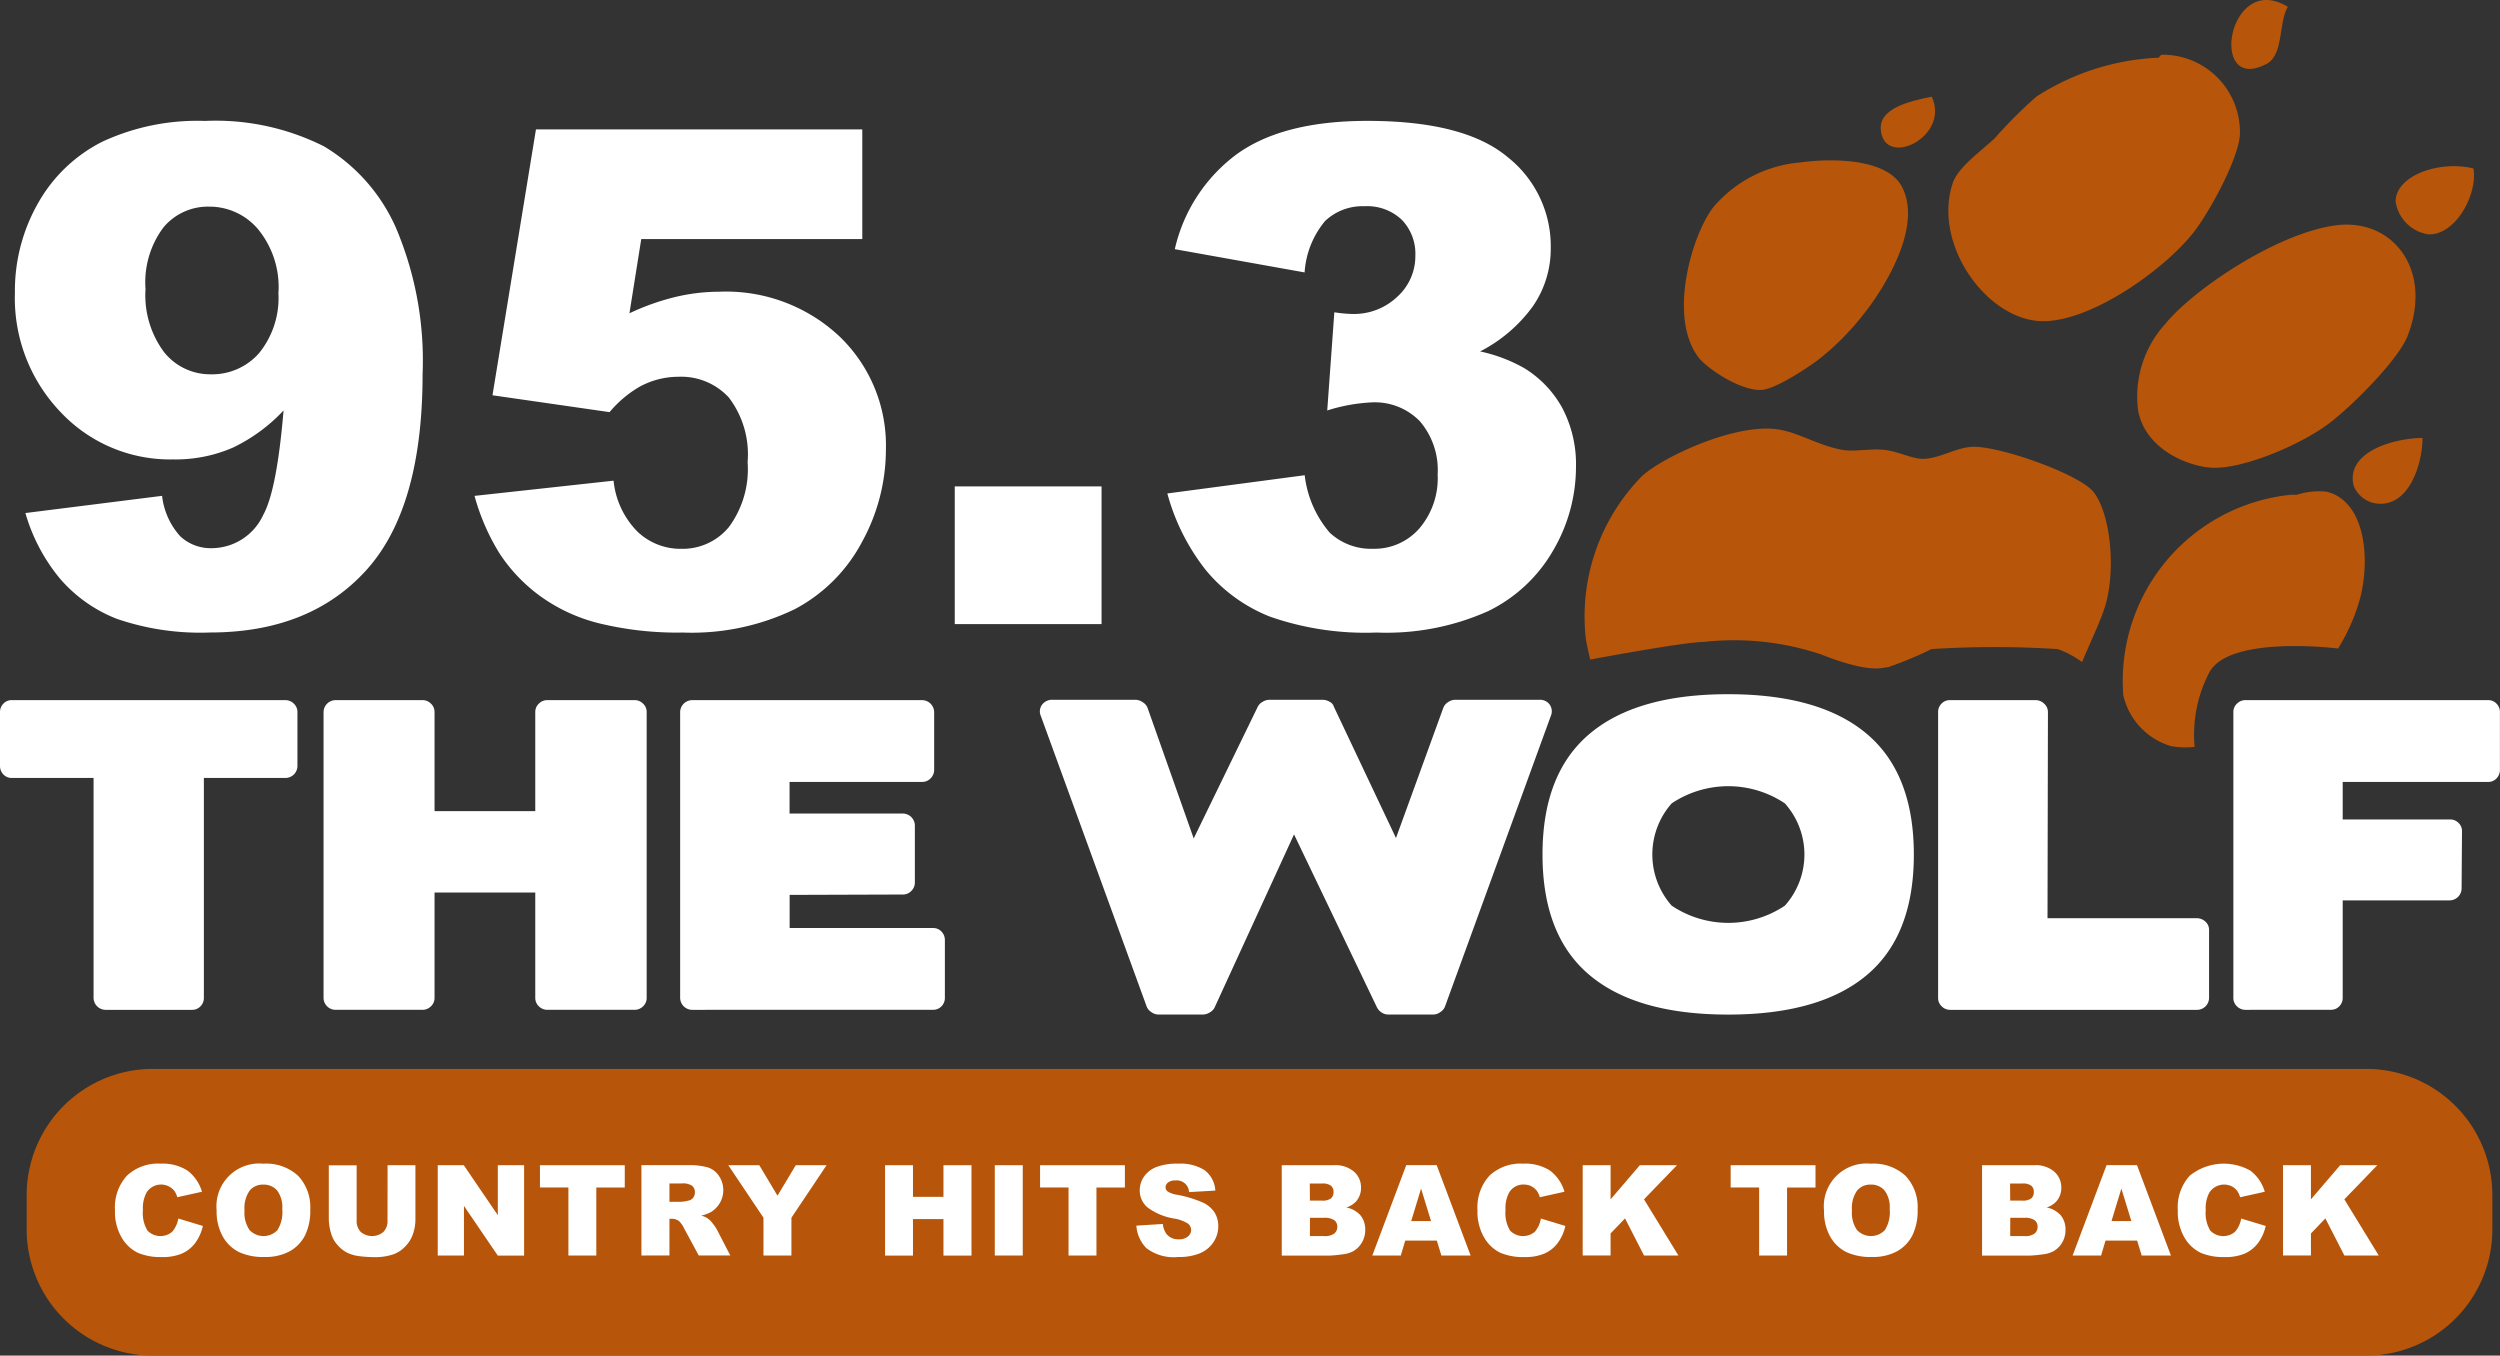 <?xml version="1.0" encoding="UTF-8"?> <svg xmlns="http://www.w3.org/2000/svg" xmlns:xlink="http://www.w3.org/1999/xlink" id="Group_60" data-name="Group 60" width="166" height="90.012" viewBox="0 0 166 90.012"><rect x="0" y="0" width="166" height="90.012" fill="#333333" stroke="none"/><defs><clipPath id="clip-path"><rect id="Rectangle_82" data-name="Rectangle 82" width="166" height="90.012" fill="none"></rect></clipPath></defs><g id="Group_59" data-name="Group 59" clip-path="url(#clip-path)"><path id="Path_113" data-name="Path 113" d="M7,122.065a.805.805,0,0,1-.787-.787v-14.61H.787a.741.741,0,0,1-.564-.235A.809.809,0,0,1,0,105.856v-3.568a.776.776,0,0,1,.223-.551.742.742,0,0,1,.564-.236h18.15a.785.785,0,0,1,.577.236.755.755,0,0,1,.236.551v3.568a.8.8,0,0,1-.813.812h-5.4v14.61a.783.783,0,0,1-.223.552.749.749,0,0,1-.564.235Z" transform="translate(0 -55.012)" fill="#fff"></path><path id="Path_114" data-name="Path 114" d="M53.464,101.5a.784.784,0,0,1,.577.236.756.756,0,0,1,.236.551v6.584h6.688v-6.584a.756.756,0,0,1,.236-.551.784.784,0,0,1,.577-.236h5.77a.786.786,0,0,1,.578.236.756.756,0,0,1,.236.551v18.99a.759.759,0,0,1-.236.552.79.79,0,0,1-.578.235h-5.77a.788.788,0,0,1-.577-.235.759.759,0,0,1-.236-.552v-7H54.277v7a.759.759,0,0,1-.236.552.788.788,0,0,1-.577.235H47.693a.8.8,0,0,1-.786-.786v-18.99a.807.807,0,0,1,.786-.787Z" transform="translate(-25.423 -55.012)" fill="#fff"></path><path id="Path_115" data-name="Path 115" d="M99.389,122.065a.805.805,0,0,1-.787-.787v-18.99a.807.807,0,0,1,.787-.786h15.292a.808.808,0,0,1,.787.786v3.83a.783.783,0,0,1-.237.577.753.753,0,0,1-.55.237h-8.814v2.1H113.4a.805.805,0,0,1,.787.787v3.776a.784.784,0,0,1-.236.577.755.755,0,0,1-.551.236l-7.528.025v2.2h9.521a.745.745,0,0,1,.564.237.807.807,0,0,1,.223.577v3.828a.781.781,0,0,1-.223.552.749.749,0,0,1-.564.235Z" transform="translate(-53.44 -55.012)" fill="#fff"></path><path id="Path_116" data-name="Path 116" d="M183.922,101.446a.8.8,0,0,1,.682.314.772.772,0,0,1,.079.761l-7.029,19.3a.772.772,0,0,1-.315.367.81.81,0,0,1-.447.158h-3.016a.783.783,0,0,1-.42-.131.852.852,0,0,1-.315-.341l-5.508-11.489-5.272,11.489a.75.75,0,0,1-.316.327.864.864,0,0,1-.444.145h-2.991a.809.809,0,0,1-.446-.158.766.766,0,0,1-.314-.367l-7.03-19.3a.749.749,0,0,1,.092-.761.835.835,0,0,1,.695-.314h5.509a.884.884,0,0,1,.459.156.764.764,0,0,1,.327.368l3.069,8.683,4.249-8.735a.749.749,0,0,1,.315-.327.859.859,0,0,1,.446-.144h3.567a.924.924,0,0,1,.446.131.544.544,0,0,1,.289.34l4.119,8.708,3.147-8.656a.777.777,0,0,1,.315-.368.849.849,0,0,1,.472-.156Z" transform="translate(-81.709 -54.981)" fill="#fff"></path><path id="Path_117" data-name="Path 117" d="M245.154,119.291q-3.121,2.624-9.206,2.624t-9.206-2.624q-3.121-2.622-3.122-8t3.122-8.014q3.121-2.637,9.206-2.635t9.206,2.635q3.121,2.637,3.122,8.014t-3.122,8m-5.442-11.4a6.76,6.76,0,0,0-7.515,0,5.13,5.13,0,0,0,0,6.792,6.751,6.751,0,0,0,7.515,0,5.091,5.091,0,0,0,0-6.792" transform="translate(-121.197 -54.547)" fill="#fff"></path><path id="Path_118" data-name="Path 118" d="M288.234,115.981h9.915a.824.824,0,0,1,.564.223.727.727,0,0,1,.248.564v4.511a.8.8,0,0,1-.787.787H281.782a.79.79,0,0,1-.577-.235.759.759,0,0,1-.236-.552v-18.99a.778.778,0,0,1,.223-.551.743.743,0,0,1,.564-.236h5.692a.8.8,0,0,1,.564.236.737.737,0,0,1,.25.551Z" transform="translate(-152.279 -55.012)" fill="#fff"></path><path id="Path_119" data-name="Path 119" d="M324.586,122.065a.789.789,0,0,1-.577-.235.757.757,0,0,1-.236-.552v-18.99a.755.755,0,0,1,.236-.551.784.784,0,0,1,.577-.236h16.1a.743.743,0,0,1,.564.236.779.779,0,0,1,.223.551v3.83a.808.808,0,0,1-.223.577.742.742,0,0,1-.564.237h-9.653v2.491h7.135a.776.776,0,0,1,.55.224.742.742,0,0,1,.237.563l-.027,3.8a.8.8,0,0,1-.787.787h-7.108v6.478a.781.781,0,0,1-.223.552.747.747,0,0,1-.564.235Z" transform="translate(-175.478 -55.012)" fill="#fff"></path><path id="Path_120" data-name="Path 120" d="M2.86,43.568l9.075-1.142a4.8,4.8,0,0,0,1.21,2.689,2.959,2.959,0,0,0,2.084.786,3.787,3.787,0,0,0,3.428-2.219q.9-1.636,1.344-6.924a11.265,11.265,0,0,1-3.361,2.465,9.54,9.54,0,0,1-3.988.784A9.966,9.966,0,0,1,5.2,36.869a10.94,10.94,0,0,1-3.037-7.932,11.744,11.744,0,0,1,1.546-5.96A10.114,10.114,0,0,1,7.969,18.91a14.97,14.97,0,0,1,6.812-1.378,15.991,15.991,0,0,1,7.91,1.691A11.882,11.882,0,0,1,27.451,24.6a22.532,22.532,0,0,1,1.782,9.735q0,8.9-3.742,13.03T15.116,51.5a17.085,17.085,0,0,1-6.185-.907,9.554,9.554,0,0,1-3.764-2.657,12.022,12.022,0,0,1-2.308-4.37M19.665,28.915a6.067,6.067,0,0,0-1.344-4.178,4.219,4.219,0,0,0-3.271-1.514,3.842,3.842,0,0,0-3.014,1.367,6.067,6.067,0,0,0-1.2,4.1A6.32,6.32,0,0,0,12.08,32.9a3.915,3.915,0,0,0,3.1,1.456,4.14,4.14,0,0,0,3.2-1.411,5.816,5.816,0,0,0,1.277-4.034" transform="translate(-1.173 -9.502)" fill="#fff"></path><path id="Path_121" data-name="Path 121" d="M72.873,18.756H94.541v7.283H79.864l-.784,4.929a15.816,15.816,0,0,1,3.013-1.075,12.628,12.628,0,0,1,2.946-.358,11,11,0,0,1,8,2.98,10.024,10.024,0,0,1,3.07,7.506,12.742,12.742,0,0,1-1.58,6.117,10.7,10.7,0,0,1-4.482,4.481,15.723,15.723,0,0,1-7.428,1.547,21.937,21.937,0,0,1-5.568-.616,11.331,11.331,0,0,1-3.943-1.838,10.893,10.893,0,0,1-2.633-2.768,14.417,14.417,0,0,1-1.681-3.853l9.232-1.009A5.606,5.606,0,0,0,79.6,45.453a4.141,4.141,0,0,0,2.935,1.154,3.977,3.977,0,0,0,3.148-1.445,6.465,6.465,0,0,0,1.243-4.313,6.218,6.218,0,0,0-1.255-4.3,4.312,4.312,0,0,0-3.338-1.367,5.409,5.409,0,0,0-2.555.649,7.446,7.446,0,0,0-2.017,1.7l-7.775-1.12Z" transform="translate(-37.285 -10.165)" fill="#fff"></path><rect id="Rectangle_79" data-name="Rectangle 79" width="9.747" height="9.143" transform="translate(63.396 32.297)" fill="#fff"></rect><path id="Path_122" data-name="Path 122" d="M178.353,27.593l-8.626-1.545a10.828,10.828,0,0,1,4.132-6.319q3.059-2.2,8.661-2.2,6.431,0,9.3,2.4a7.533,7.533,0,0,1,2.87,6.029,6.725,6.725,0,0,1-1.167,3.853A9.906,9.906,0,0,1,190,32.838a10.356,10.356,0,0,1,2.914,1.1,7.11,7.11,0,0,1,2.542,2.655,8.028,8.028,0,0,1,.909,3.933,10.966,10.966,0,0,1-1.5,5.5,10.053,10.053,0,0,1-4.326,4.054,16.534,16.534,0,0,1-7.416,1.423,19.242,19.242,0,0,1-7.071-1.053,10.543,10.543,0,0,1-4.256-3.081,14.18,14.18,0,0,1-2.565-5.1l9.121-1.211a7.1,7.1,0,0,0,1.668,3.821,4.035,4.035,0,0,0,2.88,1.063,3.961,3.961,0,0,0,3.059-1.344,5.127,5.127,0,0,0,1.221-3.584A4.984,4.984,0,0,0,186,37.475a4.17,4.17,0,0,0-3.194-1.254,11.552,11.552,0,0,0-2.958.537l.472-6.52a8.676,8.676,0,0,0,1.186.112,4.171,4.171,0,0,0,2.993-1.142,3.625,3.625,0,0,0,1.2-2.711,3.243,3.243,0,0,0-.9-2.4,3.329,3.329,0,0,0-2.464-.9,3.62,3.62,0,0,0-2.623.974,5.915,5.915,0,0,0-1.366,3.418" transform="translate(-91.72 -9.503)" fill="#fff"></path><path id="Rectangle_80" data-name="Rectangle 80" d="M8.381,0H155.342a8.38,8.38,0,0,1,8.38,8.38v2.276a8.381,8.381,0,0,1-8.381,8.381H8.381A8.381,8.381,0,0,1,0,10.656V8.381A8.381,8.381,0,0,1,8.381,0Z" transform="translate(1.771 70.975)" fill="#b7560a"></path><path id="Path_123" data-name="Path 123" d="M20.885,172.343l1.623.491a3,3,0,0,1-.514,1.142,2.233,2.233,0,0,1-.874.69,3.243,3.243,0,0,1-1.327.234,3.854,3.854,0,0,1-1.6-.284,2.529,2.529,0,0,1-1.07-1,3.388,3.388,0,0,1-.449-1.831,3.113,3.113,0,0,1,.791-2.287,3.01,3.01,0,0,1,2.239-.8,3.042,3.042,0,0,1,1.781.458,2.694,2.694,0,0,1,.964,1.407l-1.636.364a1.445,1.445,0,0,0-.18-.4,1.139,1.139,0,0,0-1.849.065,2.146,2.146,0,0,0-.254,1.181,2.239,2.239,0,0,0,.3,1.367,1.2,1.2,0,0,0,1.654.07,1.843,1.843,0,0,0,.395-.867" transform="translate(-9.039 -91.431)" fill="#fff"></path><path id="Path_124" data-name="Path 124" d="M31.4,171.8a2.838,2.838,0,0,1,3.1-3.1,3.13,3.13,0,0,1,2.307.8,3.027,3.027,0,0,1,.81,2.25,3.7,3.7,0,0,1-.354,1.725,2.53,2.53,0,0,1-1.022,1.047,3.389,3.389,0,0,1-1.667.373,3.833,3.833,0,0,1-1.679-.322,2.526,2.526,0,0,1-1.078-1.023A3.4,3.4,0,0,1,31.4,171.8m1.852.009a2.009,2.009,0,0,0,.338,1.3,1.277,1.277,0,0,0,1.842.009,2.217,2.217,0,0,0,.327-1.4,1.852,1.852,0,0,0-.341-1.238,1.168,1.168,0,0,0-.926-.391,1.125,1.125,0,0,0-.9.4,2.015,2.015,0,0,0-.34,1.313" transform="translate(-17.016 -91.431)" fill="#fff"></path><path id="Path_125" data-name="Path 125" d="M51.575,168.923h1.849V172.5a2.99,2.99,0,0,1-.166,1,2.166,2.166,0,0,1-.519.827,2.068,2.068,0,0,1-.743.5,3.73,3.73,0,0,1-1.3.2,8.284,8.284,0,0,1-.955-.06,2.5,2.5,0,0,1-.865-.244,2.159,2.159,0,0,1-.637-.516,1.9,1.9,0,0,1-.394-.691,3.576,3.576,0,0,1-.173-1.013v-3.573h1.849v3.657a1.041,1.041,0,0,0,.273.766,1.168,1.168,0,0,0,1.505,0,1.043,1.043,0,0,0,.272-.77Z" transform="translate(-25.84 -91.553)" fill="#fff"></path><path id="Path_126" data-name="Path 126" d="M63.459,168.923h1.73l2.258,3.317v-3.317h1.746v6H67.447L65.2,171.626v3.292H63.459Z" transform="translate(-34.393 -91.552)" fill="#fff"></path><path id="Path_127" data-name="Path 127" d="M78.279,168.923h5.631v1.48H82.021v4.516H80.168V170.4H78.279Z" transform="translate(-42.426 -91.552)" fill="#fff"></path><path id="Path_128" data-name="Path 128" d="M92.989,174.918v-6h3.088a4.468,4.468,0,0,1,1.313.148,1.385,1.385,0,0,1,.732.546,1.695,1.695,0,0,1-.519,2.42,2.238,2.238,0,0,1-.651.237,1.25,1.25,0,0,1,.779.537,2.253,2.253,0,0,1,.259.371l.9,1.737H96.793l-.99-1.833a1.4,1.4,0,0,0-.336-.461.769.769,0,0,0-.454-.14h-.164v2.433Zm1.86-3.567h.782a2.7,2.7,0,0,0,.491-.082.48.48,0,0,0,.3-.187.555.555,0,0,0,.117-.349.549.549,0,0,0-.185-.446,1.114,1.114,0,0,0-.691-.155h-.814Z" transform="translate(-50.398 -91.552)" fill="#fff"></path><path id="Path_129" data-name="Path 129" d="M105.584,168.923h2.058l1.208,2.023,1.211-2.023h2.046l-2.332,3.485v2.511h-1.856v-2.511Z" transform="translate(-57.224 -91.552)" fill="#fff"></path><path id="Path_130" data-name="Path 130" d="M128.308,168.923h1.854v2.1h2.024v-2.1h1.861v6h-1.861v-2.424h-2.024v2.424h-1.854Z" transform="translate(-69.54 -91.552)" fill="#fff"></path><rect id="Rectangle_81" data-name="Rectangle 81" width="1.856" height="5.996" transform="translate(66.054 77.37)" fill="#fff"></rect><path id="Path_131" data-name="Path 131" d="M150.782,168.923h5.632v1.48h-1.889v4.516h-1.853V170.4h-1.89Z" transform="translate(-81.721 -91.552)" fill="#fff"></path><path id="Path_132" data-name="Path 132" d="M164.735,172.814l1.762-.112a1.336,1.336,0,0,0,.234.655.975.975,0,0,0,.818.364.906.906,0,0,0,.611-.186.555.555,0,0,0,.214-.431.548.548,0,0,0-.2-.418,2.37,2.37,0,0,0-.949-.347,4.04,4.04,0,0,1-1.739-.729,1.466,1.466,0,0,1-.523-1.157,1.575,1.575,0,0,1,.267-.873,1.793,1.793,0,0,1,.807-.647,3.774,3.774,0,0,1,1.474-.234,3.01,3.01,0,0,1,1.753.428,1.842,1.842,0,0,1,.717,1.359l-1.746.1a.815.815,0,0,0-.907-.774.752.752,0,0,0-.488.137.42.42,0,0,0-.164.333.334.334,0,0,0,.135.257,1.5,1.5,0,0,0,.622.222,7.728,7.728,0,0,1,1.74.529,1.835,1.835,0,0,1,.766.665,1.694,1.694,0,0,1,.238.888,1.9,1.9,0,0,1-.318,1.064,1.992,1.992,0,0,1-.892.737,3.59,3.59,0,0,1-1.443.251,2.977,2.977,0,0,1-2.12-.589,2.325,2.325,0,0,1-.666-1.5" transform="translate(-89.283 -91.431)" fill="#fff"></path><path id="Path_133" data-name="Path 133" d="M185.816,168.923h3.469a1.885,1.885,0,0,1,1.331.43,1.389,1.389,0,0,1,.464,1.064,1.341,1.341,0,0,1-.331.912,1.475,1.475,0,0,1-.647.4,1.674,1.674,0,0,1,.951.534,1.464,1.464,0,0,1,.305.952,1.621,1.621,0,0,1-.217.837,1.586,1.586,0,0,1-.592.589,1.932,1.932,0,0,1-.7.2,8.015,8.015,0,0,1-.832.082h-3.2Zm1.87,2.351h.8a.925.925,0,0,0,.6-.149.546.546,0,0,0,.169-.431.513.513,0,0,0-.169-.409.912.912,0,0,0-.59-.147h-.818Zm0,2.356h.944a1.043,1.043,0,0,0,.675-.169.572.572,0,0,0,.2-.456.531.531,0,0,0-.195-.427,1.1,1.1,0,0,0-.681-.162h-.94Z" transform="translate(-100.708 -91.553)" fill="#fff"></path><path id="Path_134" data-name="Path 134" d="M203.226,173.929h-2.1l-.292.989h-1.892l2.253-6h2.021l2.253,6h-1.941Zm-.386-1.3-.661-2.155-.655,2.155Z" transform="translate(-107.82 -91.552)" fill="#fff"></path><path id="Path_135" data-name="Path 135" d="M218.409,172.343l1.624.491a2.984,2.984,0,0,1-.516,1.142,2.22,2.22,0,0,1-.873.69,3.242,3.242,0,0,1-1.327.234,3.857,3.857,0,0,1-1.6-.284,2.525,2.525,0,0,1-1.069-1,3.38,3.38,0,0,1-.451-1.831,3.113,3.113,0,0,1,.793-2.287,3.007,3.007,0,0,1,2.238-.8,3.046,3.046,0,0,1,1.782.458,2.692,2.692,0,0,1,.962,1.407l-1.636.364a1.345,1.345,0,0,0-.18-.4,1.07,1.07,0,0,0-.379-.327,1.1,1.1,0,0,0-.5-.115,1.089,1.089,0,0,0-.965.507,2.16,2.16,0,0,0-.253,1.181,2.254,2.254,0,0,0,.3,1.367,1.2,1.2,0,0,0,1.655.07,1.843,1.843,0,0,0,.394-.867" transform="translate(-116.092 -91.431)" fill="#fff"></path><path id="Path_136" data-name="Path 136" d="M229.448,168.923H231.3v2.265l1.941-2.265h2.464l-2.188,2.264,2.286,3.732h-2.282l-1.264-2.466-.958,1v1.462h-1.853Z" transform="translate(-124.356 -91.552)" fill="#fff"></path><path id="Path_137" data-name="Path 137" d="M250.9,168.923h5.633v1.48h-1.889v4.516h-1.853V170.4H250.9Z" transform="translate(-135.984 -91.552)" fill="#fff"></path><path id="Path_138" data-name="Path 138" d="M264.428,171.8a2.838,2.838,0,0,1,3.1-3.1,3.129,3.129,0,0,1,2.307.8,3.026,3.026,0,0,1,.809,2.25,3.685,3.685,0,0,1-.355,1.725,2.525,2.525,0,0,1-1.021,1.047,3.392,3.392,0,0,1-1.668.373,3.836,3.836,0,0,1-1.679-.322,2.524,2.524,0,0,1-1.077-1.023,3.4,3.4,0,0,1-.413-1.751m1.853.009a2.007,2.007,0,0,0,.337,1.3,1.277,1.277,0,0,0,1.842.009,2.22,2.22,0,0,0,.327-1.4,1.853,1.853,0,0,0-.34-1.238,1.17,1.17,0,0,0-.927-.391,1.126,1.126,0,0,0-.9.4,2.018,2.018,0,0,0-.339,1.313" transform="translate(-143.314 -91.431)" fill="#fff"></path><path id="Path_139" data-name="Path 139" d="M287.34,168.923h3.468a1.887,1.887,0,0,1,1.331.43,1.389,1.389,0,0,1,.464,1.064,1.34,1.34,0,0,1-.332.912,1.467,1.467,0,0,1-.645.4,1.676,1.676,0,0,1,.95.534,1.467,1.467,0,0,1,.305.952,1.621,1.621,0,0,1-.217.837,1.592,1.592,0,0,1-.592.589,1.934,1.934,0,0,1-.7.2,8.018,8.018,0,0,1-.831.082h-3.2Zm1.869,2.351h.8a.923.923,0,0,0,.6-.149.544.544,0,0,0,.169-.431.512.512,0,0,0-.169-.409.909.909,0,0,0-.59-.147h-.818Zm0,2.356h.945a1.04,1.04,0,0,0,.675-.169.571.571,0,0,0,.2-.456.529.529,0,0,0-.195-.427,1.093,1.093,0,0,0-.681-.162h-.94Z" transform="translate(-155.732 -91.553)" fill="#fff"></path><path id="Path_140" data-name="Path 140" d="M304.749,173.929h-2.1l-.292.989h-1.892l2.253-6h2.021l2.253,6h-1.941Zm-.385-1.3-.662-2.155-.655,2.155Z" transform="translate(-162.843 -91.552)" fill="#fff"></path><path id="Path_141" data-name="Path 141" d="M319.936,172.343l1.623.491a2.976,2.976,0,0,1-.515,1.142,2.233,2.233,0,0,1-.873.69,3.247,3.247,0,0,1-1.328.234,3.847,3.847,0,0,1-1.6-.284,2.53,2.53,0,0,1-1.071-1,3.4,3.4,0,0,1-.449-1.831,3.112,3.112,0,0,1,.791-2.287,3.6,3.6,0,0,1,4.02-.341,2.686,2.686,0,0,1,.964,1.407l-1.636.364a1.43,1.43,0,0,0-.18-.4,1.082,1.082,0,0,0-.381-.327,1.168,1.168,0,0,0-1.468.393,2.146,2.146,0,0,0-.254,1.181,2.243,2.243,0,0,0,.3,1.367,1.2,1.2,0,0,0,1.654.07,1.847,1.847,0,0,0,.4-.867" transform="translate(-171.117 -91.431)" fill="#fff"></path><path id="Path_142" data-name="Path 142" d="M330.972,168.923h1.853v2.265l1.941-2.265h2.465l-2.188,2.264,2.286,3.732h-2.282l-1.264-2.466-.958,1v1.462h-1.853Z" transform="translate(-179.379 -91.552)" fill="#fff"></path><path id="Path_143" data-name="Path 143" d="M327.228.455c-.627,1.021-.266,3.173-1.392,3.777-3.929,2.106-2.6-6.225,1.392-3.777" transform="translate(-175.316 0)" fill="#b7560a" fill-rule="evenodd"></path><path id="Path_144" data-name="Path 144" d="M296.45,8.127c-.034,0,.084-.191.2-.2a5.136,5.136,0,0,1,5.166,5.166c.018,1.587-2.085,5.421-3.179,6.757-2.133,2.608-7.021,5.951-10.134,5.762-3.575-.215-7.081-5.116-5.764-9.141.34-1.039,1.735-2.022,2.783-2.981a30.466,30.466,0,0,1,2.782-2.782,16.2,16.2,0,0,1,8.148-2.584" transform="translate(-153.084 -4.294)" fill="#b7560a" fill-rule="evenodd"></path><path id="Path_145" data-name="Path 145" d="M276.034,14.011c1.264,2.67-3.169,4.809-3.379,2.187-.113-1.42,1.9-1.878,3.379-2.187" transform="translate(-147.771 -7.594)" fill="#b7560a" fill-rule="evenodd"></path><path id="Path_146" data-name="Path 146" d="M251.828,23.389c2.371-.321,5.791-.2,6.756,1.591,1.5,2.784-1.454,7.161-2.584,8.545a17.409,17.409,0,0,1-2.98,2.981c-1.042.761-2.925,1.958-3.777,1.987-1.421.049-3.623-1.451-4.173-2.186-2.012-2.69-.416-8.108.993-9.936a8.5,8.5,0,0,1,5.764-2.982" transform="translate(-132.308 -12.601)" fill="#b7560a" fill-rule="evenodd"></path><path id="Path_147" data-name="Path 147" d="M352.456,24.243c.3,1.658-1.144,4.434-2.982,4.372a2.587,2.587,0,0,1-2.184-2.186c.029-1.765,3-2.737,5.166-2.186" transform="translate(-188.223 -13.055)" fill="#b7560a" fill-rule="evenodd"></path><path id="Path_148" data-name="Path 148" d="M322.974,32.611c3.782-.5,6.49,2.957,4.769,7.352-.6,1.543-3.589,4.557-5.166,5.764-2,1.526-5.8,3.051-7.751,2.981-1.543-.056-4.459-1.152-4.968-3.776a7.171,7.171,0,0,1,1.787-5.762c1.9-2.324,7.431-6.041,11.329-6.558" transform="translate(-167.883 -17.648)" fill="#b7560a" fill-rule="evenodd"></path><path id="Path_149" data-name="Path 149" d="M230.093,77.47c-.1-.4-.193-.841-.286-1.328a13.3,13.3,0,0,1,3.682-10.811c1.271-1.22,5.858-3.408,8.744-3.18,1.546.123,2.829,1.063,4.571,1.392.8.151,1.841-.091,2.782,0s1.815.591,2.583.6c1.126,0,2.249-.788,3.379-.8,1.886-.013,7.025,1.838,7.948,2.981,1.128,1.4,1.522,5.111.8,7.551-.314,1.056-.952,2.328-1.544,3.765a6.036,6.036,0,0,0-1.618-.864,65.334,65.334,0,0,0-8.385,0,24.956,24.956,0,0,1-2.875,1.2c-.359,0-1.078.479-4.432-.839a18.136,18.136,0,0,0-7.786-.839c-1.318,0-7.559,1.171-7.559,1.171" transform="translate(-124.502 -33.676)" fill="#b7560a" fill-rule="evenodd"></path><path id="Path_150" data-name="Path 150" d="M345.707,63.483c0,1.692-.846,4.382-2.782,4.372a1.9,1.9,0,0,1-1.787-1.193c-.545-2.13,2.385-3.14,4.57-3.179" transform="translate(-184.853 -34.406)" fill="#b7560a" fill-rule="evenodd"></path><path id="Path_151" data-name="Path 151" d="M312.494,88.162a5.62,5.62,0,0,1-1.555-.049,4.588,4.588,0,0,1-3.179-3.378,12.422,12.422,0,0,1,11.129-13.315c.131-.011.266.012.4,0a4.731,4.731,0,0,1,1.986-.2c2.583.652,2.9,4.527,2.186,7.153a12.741,12.741,0,0,1-1.44,3.256s-7.24-.917-8.557,1.6a8.911,8.911,0,0,0-.968,4.934" transform="translate(-166.772 -38.568)" fill="#b7560a" fill-rule="evenodd"></path></g></svg> 